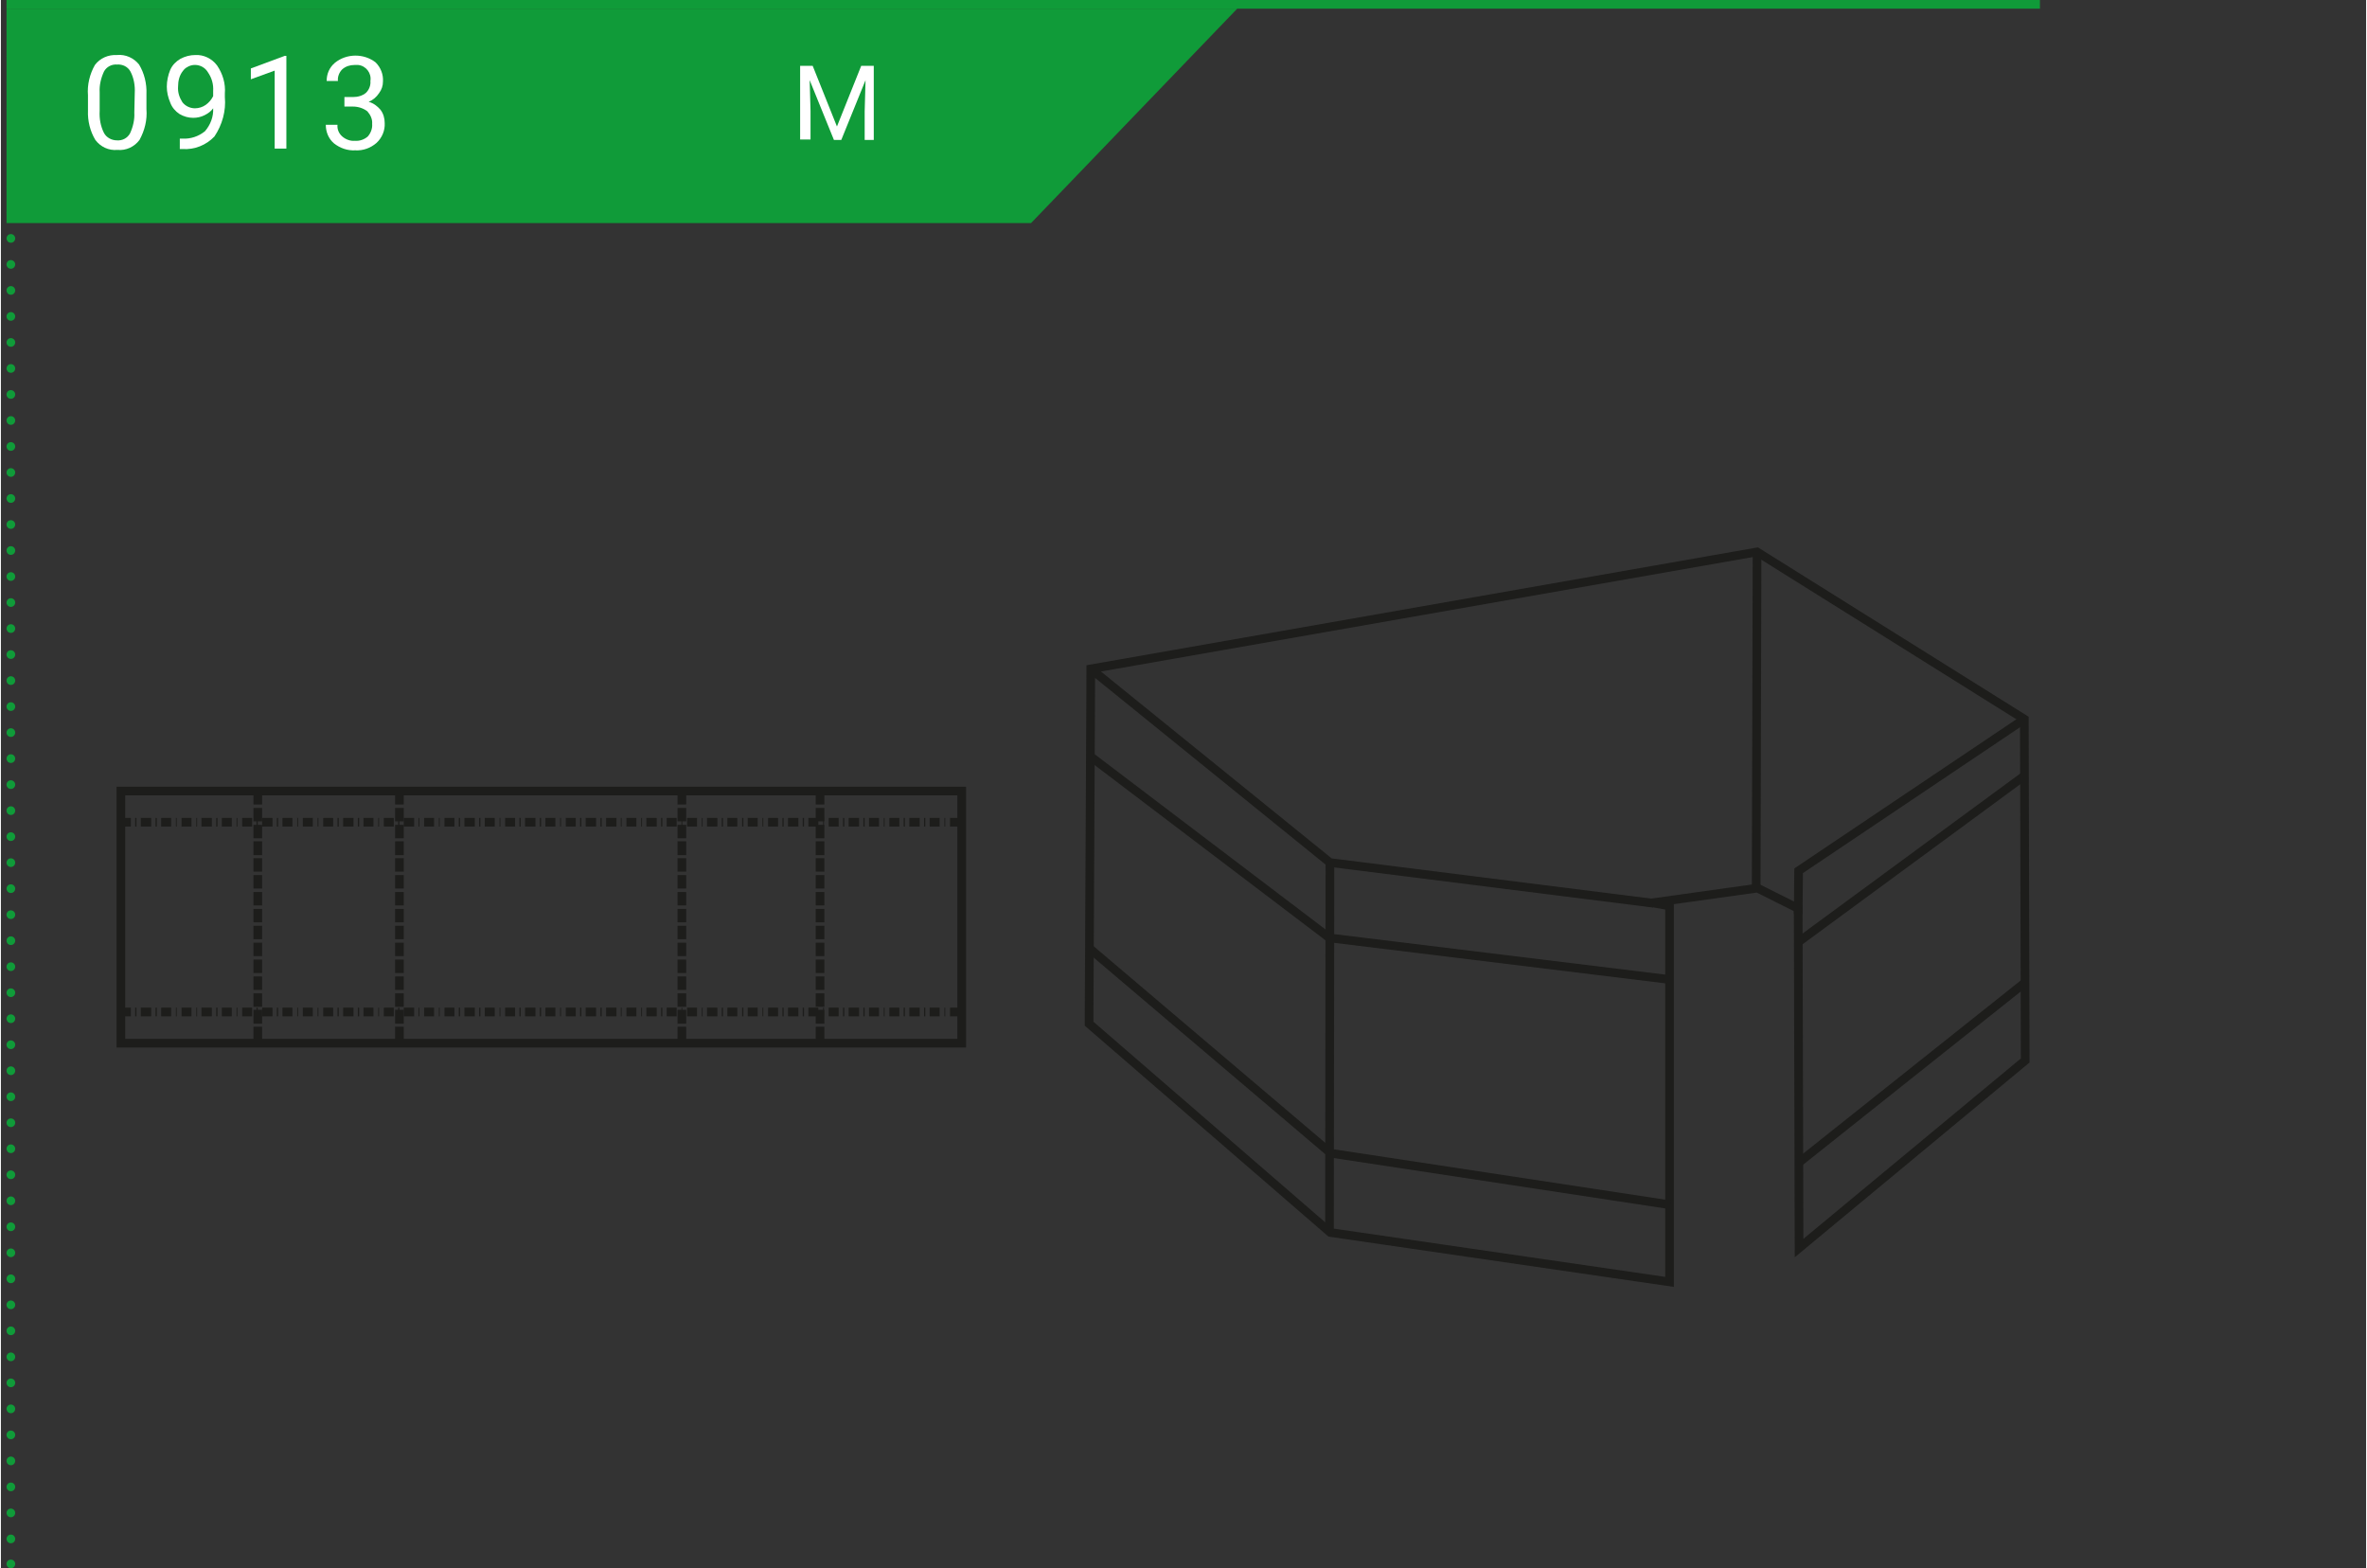 <?xml version="1.0" encoding="utf-8"?>
<svg xmlns="http://www.w3.org/2000/svg" xmlns:xlink="http://www.w3.org/1999/xlink" version="1.1" id="Ebene_1" x="0px" y="0px" viewBox="0 0 546 362" style="enable-background:new 0 0 546 362;" xml:space="preserve" width="320" height="212">
<rect x="0" y="0" width="546" height="362" fill="#333333" stroke="none"/>
<style type="text/css">
	.st0{fill:#109B39;}
	.st1{fill:none;stroke:#109B39;stroke-width:2.001;stroke-miterlimit:8.005;}
	.st2{fill:#FFFFFF;}
	
		.st3{fill:none;stroke:#109B39;stroke-width:2.001;stroke-linecap:round;stroke-linejoin:round;stroke-miterlimit:8.005;stroke-dasharray:0,6.004;}
	.st4{fill:none;stroke:#109B39;stroke-width:2.001;stroke-linecap:round;stroke-linejoin:round;stroke-miterlimit:8.005;}
	.st5{fill:none;stroke:#1D1D1B;stroke-width:2.001;stroke-miterlimit:20.012;}
	.st6{fill:none;stroke:#1D1D1B;stroke-width:2.001;stroke-miterlimit:8.005;}
</style>
<g id="Ebene_2_1_">
	<g id="Ebene_1-2">
		<polygon class="st0" points="1.3,2 1.3,51.5 237.8,51.5 285.4,2   "/>
		<line class="st1" x1="1.3" y1="1" x2="470.7" y2="1"/>
		<path class="st2" d="M187.4,15.2l5.6,14l5.6-14h2.9v17.1h-2.1v-6.6l0.2-7.2L194,32.3h-1.7l-5.6-13.8l0.2,7.1v6.6h-2.4V15.2H187.4z    "/>
		<line class="st3" x1="2.3" y1="7" x2="2.3" y2="358"/>
		<path class="st4" d="M2.3,361L2.3,361 M2.3,1L2.3,1"/>
		<path class="st2" d="M33.6,25.2c0.2,2.5-0.4,4.9-1.6,7.1c-1.2,1.6-3.1,2.5-5.1,2.3c-2,0.2-3.9-0.7-5.1-2.3c-1.2-2-1.8-4.4-1.7-6.8    V22c-0.2-2.4,0.4-4.9,1.6-7c1.2-1.6,3.1-2.4,5.1-2.3c2-0.2,3.9,0.7,5.1,2.2c1.2,2,1.8,4.4,1.7,6.8V25.2z M30.9,21.5    c0.1-1.7-0.2-3.5-1-5c-0.6-1.1-1.8-1.7-3.1-1.6c-1.2-0.1-2.4,0.5-3,1.6c-0.7,1.5-1.1,3.2-1,4.8v4.3c-0.1,1.8,0.2,3.5,1,5.1    c0.6,1.1,1.8,1.7,3,1.7c1.2,0.1,2.4-0.5,3-1.6c0.7-1.5,1.1-3.2,1-4.8L30.9,21.5z"/>
		<path class="st2" d="M49,25c-0.5,0.7-1.2,1.2-2,1.6c-0.8,0.4-1.7,0.6-2.6,0.6c-1.1,0-2.2-0.3-3.2-0.9c-0.9-0.6-1.7-1.5-2.1-2.6    c-0.5-1.2-0.8-2.4-0.8-3.7c0-1.3,0.3-2.7,0.8-3.9c0.5-1.1,1.3-1.9,2.3-2.5c1.1-0.6,2.3-0.9,3.5-0.9c1.9-0.1,3.8,0.8,5,2.4    c1.3,1.9,2,4.2,1.8,6.5v0.8c0.3,3.2-0.6,6.4-2.4,9.1c-1.9,2-4.6,3.1-7.4,2.9h-0.6V32h0.6c1.9,0.1,3.7-0.5,5.2-1.7    C48.4,28.8,49.1,26.9,49,25z M44.8,25c0.9,0,1.8-0.3,2.5-0.8c0.7-0.5,1.3-1.2,1.7-2V21c0.1-1.5-0.3-3-1.2-4.3    c-1-1.7-3.2-2.2-4.8-1.2c-0.4,0.2-0.7,0.5-1,0.9c-0.8,1-1.1,2.3-1.1,3.6c-0.1,1.3,0.3,2.5,1,3.6C42.6,24.5,43.7,25,44.8,25z"/>
		<path class="st2" d="M65.9,34.3h-2.7v-18l-5.5,2v-2.5l7.8-2.9h0.4V34.3z"/>
		<path class="st2" d="M79.3,22.4h2c1.1,0,2.2-0.3,3-1c0.7-0.7,1.1-1.7,1-2.7c0.3-1.8-1-3.5-2.8-3.7c-0.3,0-0.6,0-0.9,0    c-1,0-2,0.3-2.8,1c-0.7,0.7-1.1,1.7-1,2.7h-2.6c0-1.6,0.6-3.1,1.9-4.2c2.7-2.2,6.7-2.2,9.4-0.1c1.2,1.2,1.8,2.8,1.7,4.4    c0,1-0.3,1.9-0.9,2.7c-0.6,0.9-1.4,1.6-2.4,2c1.1,0.3,2,1,2.7,1.8c0.7,0.9,1,2,1,3.1c0.1,1.7-0.6,3.4-1.9,4.6    c-1.4,1.2-3.1,1.8-4.9,1.7c-1.8,0.1-3.5-0.5-4.9-1.6c-1.3-1.1-1.9-2.7-1.9-4.3h2.7c-0.1,1,0.3,2,1.1,2.7c0.8,0.7,1.9,1.1,2.9,1    c1.1,0.1,2.2-0.3,3-1c0.7-0.8,1.1-1.9,1-2.9c0.1-1.1-0.4-2.1-1.1-2.9c-0.9-0.7-2.1-1.1-3.3-1.1h-2V22.4z"/>
		<rect x="27.7" y="182.6" class="st5" width="194.1" height="58.2"/>
		<line class="st5" x1="59.3" y1="182.6" x2="59.3" y2="185.7"/>
		<line class="st5" x1="59.3" y1="186.5" x2="59.3" y2="189.6"/>
		<line class="st5" x1="59.3" y1="190.4" x2="59.3" y2="193.5"/>
		<line class="st5" x1="59.3" y1="194.2" x2="59.3" y2="197.4"/>
		<line class="st5" x1="59.3" y1="198.1" x2="59.3" y2="201.2"/>
		<line class="st5" x1="59.3" y1="202" x2="59.3" y2="205.1"/>
		<line class="st5" x1="59.3" y1="205.9" x2="59.3" y2="209"/>
		<line class="st5" x1="59.3" y1="209.8" x2="59.3" y2="212.9"/>
		<line class="st5" x1="59.3" y1="213.7" x2="59.3" y2="216.8"/>
		<line class="st5" x1="59.3" y1="217.6" x2="59.3" y2="220.7"/>
		<line class="st5" x1="59.3" y1="221.5" x2="59.3" y2="224.6"/>
		<line class="st5" x1="59.3" y1="225.4" x2="59.3" y2="228.5"/>
		<line class="st5" x1="59.3" y1="229.3" x2="59.3" y2="232.4"/>
		<line class="st5" x1="59.3" y1="233.1" x2="59.3" y2="236.3"/>
		<line class="st5" x1="59.3" y1="237" x2="59.3" y2="240.1"/>
		<line class="st5" x1="92" y1="182.6" x2="92" y2="185.7"/>
		<line class="st5" x1="92" y1="186.5" x2="92" y2="189.6"/>
		<line class="st5" x1="92" y1="190.4" x2="92" y2="193.5"/>
		<line class="st5" x1="92" y1="194.2" x2="92" y2="197.4"/>
		<line class="st5" x1="92" y1="198.1" x2="92" y2="201.2"/>
		<line class="st5" x1="92" y1="202" x2="92" y2="205.1"/>
		<line class="st5" x1="92" y1="205.9" x2="92" y2="209"/>
		<line class="st5" x1="92" y1="209.8" x2="92" y2="212.9"/>
		<line class="st5" x1="92" y1="213.7" x2="92" y2="216.8"/>
		<line class="st5" x1="92" y1="217.6" x2="92" y2="220.7"/>
		<line class="st5" x1="92" y1="221.5" x2="92" y2="224.6"/>
		<line class="st5" x1="92" y1="225.4" x2="92" y2="228.5"/>
		<line class="st5" x1="92" y1="229.3" x2="92" y2="232.4"/>
		<line class="st5" x1="92" y1="233.1" x2="92" y2="236.3"/>
		<line class="st5" x1="92" y1="237" x2="92" y2="240.1"/>
		<line class="st5" x1="157.2" y1="182.6" x2="157.2" y2="185.7"/>
		<line class="st5" x1="157.2" y1="186.5" x2="157.2" y2="189.6"/>
		<line class="st5" x1="157.2" y1="190.4" x2="157.2" y2="193.5"/>
		<line class="st5" x1="157.2" y1="194.2" x2="157.2" y2="197.4"/>
		<line class="st5" x1="157.2" y1="198.1" x2="157.2" y2="201.2"/>
		<line class="st5" x1="157.2" y1="202" x2="157.2" y2="205.1"/>
		<line class="st5" x1="157.2" y1="205.9" x2="157.2" y2="209"/>
		<line class="st5" x1="157.2" y1="209.8" x2="157.2" y2="212.9"/>
		<line class="st5" x1="157.2" y1="213.7" x2="157.2" y2="216.8"/>
		<line class="st5" x1="157.2" y1="217.6" x2="157.2" y2="220.7"/>
		<line class="st5" x1="157.2" y1="221.5" x2="157.2" y2="224.6"/>
		<line class="st5" x1="157.2" y1="225.4" x2="157.2" y2="228.5"/>
		<line class="st5" x1="157.2" y1="229.3" x2="157.2" y2="232.4"/>
		<line class="st5" x1="157.2" y1="233.1" x2="157.2" y2="236.3"/>
		<line class="st5" x1="157.2" y1="237" x2="157.2" y2="240.1"/>
		<line class="st5" x1="189.1" y1="182.6" x2="189.1" y2="185.7"/>
		<line class="st5" x1="189.1" y1="186.5" x2="189.1" y2="189.6"/>
		<line class="st5" x1="189.1" y1="190.4" x2="189.1" y2="193.5"/>
		<line class="st5" x1="189.1" y1="194.2" x2="189.1" y2="197.4"/>
		<line class="st5" x1="189.1" y1="198.1" x2="189.1" y2="201.2"/>
		<line class="st5" x1="189.1" y1="202" x2="189.1" y2="205.1"/>
		<line class="st5" x1="189.1" y1="205.9" x2="189.1" y2="209"/>
		<line class="st5" x1="189.1" y1="209.8" x2="189.1" y2="212.9"/>
		<line class="st5" x1="189.1" y1="213.7" x2="189.1" y2="216.8"/>
		<line class="st5" x1="189.1" y1="217.6" x2="189.1" y2="220.7"/>
		<line class="st5" x1="189.1" y1="221.5" x2="189.1" y2="224.6"/>
		<line class="st5" x1="189.1" y1="225.4" x2="189.1" y2="228.5"/>
		<line class="st5" x1="189.1" y1="229.3" x2="189.1" y2="232.4"/>
		<line class="st5" x1="189.1" y1="233.1" x2="189.1" y2="236.3"/>
		<line class="st5" x1="189.1" y1="237" x2="189.1" y2="240.1"/>
		<line class="st5" x1="27.7" y1="189.8" x2="30" y2="189.8"/>
		<line class="st5" x1="31" y1="189.8" x2="31.3" y2="189.8"/>
		<line class="st5" x1="32.3" y1="189.8" x2="34.7" y2="189.8"/>
		<line class="st5" x1="35.7" y1="189.8" x2="36" y2="189.8"/>
		<line class="st5" x1="37" y1="189.8" x2="39.3" y2="189.8"/>
		<line class="st5" x1="40.4" y1="189.8" x2="40.6" y2="189.8"/>
		<line class="st5" x1="41.7" y1="189.8" x2="44" y2="189.8"/>
		<line class="st5" x1="45.1" y1="189.8" x2="45.3" y2="189.8"/>
		<line class="st5" x1="46.3" y1="189.8" x2="48.7" y2="189.8"/>
		<line class="st5" x1="49.7" y1="189.8" x2="50" y2="189.8"/>
		<line class="st5" x1="51" y1="189.8" x2="53.3" y2="189.8"/>
		<line class="st5" x1="54.4" y1="189.8" x2="54.6" y2="189.8"/>
		<line class="st5" x1="55.7" y1="189.8" x2="58" y2="189.8"/>
		<line class="st5" x1="59" y1="189.8" x2="59.3" y2="189.8"/>
		<line class="st5" x1="60.3" y1="189.8" x2="62.7" y2="189.8"/>
		<line class="st5" x1="63.7" y1="189.8" x2="64" y2="189.8"/>
		<line class="st5" x1="65" y1="189.8" x2="67.3" y2="189.8"/>
		<line class="st5" x1="68.4" y1="189.8" x2="68.6" y2="189.8"/>
		<line class="st5" x1="69.7" y1="189.8" x2="72" y2="189.8"/>
		<line class="st5" x1="73.1" y1="189.8" x2="73.3" y2="189.8"/>
		<line class="st5" x1="74.4" y1="189.8" x2="76.7" y2="189.8"/>
		<line class="st5" x1="77.7" y1="189.8" x2="78" y2="189.8"/>
		<line class="st5" x1="79" y1="189.8" x2="81.4" y2="189.8"/>
		<line class="st5" x1="82.4" y1="189.8" x2="82.7" y2="189.8"/>
		<line class="st5" x1="83.7" y1="189.8" x2="86" y2="189.8"/>
		<line class="st5" x1="87.1" y1="189.8" x2="87.3" y2="189.8"/>
		<line class="st5" x1="88.4" y1="189.8" x2="90.7" y2="189.8"/>
		<line class="st5" x1="91.7" y1="189.8" x2="92" y2="189.8"/>
		<line class="st5" x1="93" y1="189.8" x2="95.4" y2="189.8"/>
		<line class="st5" x1="96.4" y1="189.8" x2="96.6" y2="189.8"/>
		<line class="st5" x1="97.7" y1="189.8" x2="100" y2="189.8"/>
		<line class="st5" x1="101.1" y1="189.8" x2="101.3" y2="189.8"/>
		<line class="st5" x1="102.4" y1="189.8" x2="104.7" y2="189.8"/>
		<line class="st5" x1="105.7" y1="189.8" x2="106" y2="189.8"/>
		<line class="st5" x1="107" y1="189.8" x2="109.4" y2="189.8"/>
		<line class="st5" x1="110.4" y1="189.8" x2="110.7" y2="189.8"/>
		<line class="st5" x1="111.7" y1="189.8" x2="114" y2="189.8"/>
		<line class="st5" x1="115.1" y1="189.8" x2="115.3" y2="189.8"/>
		<line class="st5" x1="116.4" y1="189.8" x2="118.7" y2="189.8"/>
		<line class="st5" x1="119.7" y1="189.8" x2="120" y2="189.8"/>
		<line class="st5" x1="121" y1="189.8" x2="123.4" y2="189.8"/>
		<line class="st5" x1="124.4" y1="189.8" x2="124.7" y2="189.8"/>
		<line class="st5" x1="125.7" y1="189.8" x2="128" y2="189.8"/>
		<line class="st5" x1="129.1" y1="189.8" x2="129.3" y2="189.8"/>
		<line class="st5" x1="130.4" y1="189.8" x2="132.7" y2="189.8"/>
		<line class="st5" x1="133.7" y1="189.8" x2="134" y2="189.8"/>
		<line class="st5" x1="135" y1="189.8" x2="137.4" y2="189.8"/>
		<line class="st5" x1="138.4" y1="189.8" x2="138.7" y2="189.8"/>
		<line class="st5" x1="139.7" y1="189.8" x2="142.1" y2="189.8"/>
		<line class="st5" x1="143.1" y1="189.8" x2="143.3" y2="189.8"/>
		<line class="st5" x1="144.4" y1="189.8" x2="146.7" y2="189.8"/>
		<line class="st5" x1="147.8" y1="189.8" x2="148" y2="189.8"/>
		<line class="st5" x1="149" y1="189.8" x2="151.4" y2="189.8"/>
		<line class="st5" x1="152.4" y1="189.8" x2="152.7" y2="189.8"/>
		<line class="st5" x1="153.7" y1="189.8" x2="156" y2="189.8"/>
		<line class="st5" x1="157.1" y1="189.8" x2="157.3" y2="189.8"/>
		<line class="st5" x1="158.4" y1="189.8" x2="160.7" y2="189.8"/>
		<line class="st5" x1="161.8" y1="189.8" x2="162" y2="189.8"/>
		<line class="st5" x1="163" y1="189.8" x2="165.4" y2="189.8"/>
		<line class="st5" x1="166.4" y1="189.8" x2="166.7" y2="189.8"/>
		<line class="st5" x1="167.7" y1="189.8" x2="170" y2="189.8"/>
		<line class="st5" x1="171.1" y1="189.8" x2="171.4" y2="189.8"/>
		<line class="st5" x1="172.4" y1="189.8" x2="174.7" y2="189.8"/>
		<line class="st5" x1="175.8" y1="189.8" x2="176" y2="189.8"/>
		<line class="st5" x1="177.1" y1="189.8" x2="179.4" y2="189.8"/>
		<line class="st5" x1="180.4" y1="189.8" x2="180.7" y2="189.8"/>
		<line class="st5" x1="181.7" y1="189.8" x2="184.1" y2="189.8"/>
		<line class="st5" x1="185.1" y1="189.8" x2="185.4" y2="189.8"/>
		<line class="st5" x1="186.4" y1="189.8" x2="188.7" y2="189.8"/>
		<line class="st5" x1="189.8" y1="189.8" x2="190" y2="189.8"/>
		<line class="st5" x1="191.1" y1="189.8" x2="193.4" y2="189.8"/>
		<line class="st5" x1="194.4" y1="189.8" x2="194.7" y2="189.8"/>
		<line class="st5" x1="195.7" y1="189.8" x2="198.1" y2="189.8"/>
		<line class="st5" x1="199.1" y1="189.8" x2="199.4" y2="189.8"/>
		<line class="st5" x1="200.4" y1="189.8" x2="202.7" y2="189.8"/>
		<line class="st5" x1="203.8" y1="189.8" x2="204" y2="189.8"/>
		<line class="st5" x1="205.1" y1="189.8" x2="207.4" y2="189.8"/>
		<line class="st5" x1="208.4" y1="189.8" x2="208.7" y2="189.8"/>
		<line class="st5" x1="209.7" y1="189.8" x2="212.1" y2="189.8"/>
		<line class="st5" x1="213.1" y1="189.8" x2="213.4" y2="189.8"/>
		<line class="st5" x1="214.4" y1="189.8" x2="216.7" y2="189.8"/>
		<line class="st5" x1="217.8" y1="189.8" x2="218" y2="189.8"/>
		<line class="st5" x1="219.1" y1="189.8" x2="221.4" y2="189.8"/>
		<line class="st5" x1="27.7" y1="233.6" x2="30" y2="233.6"/>
		<line class="st5" x1="31" y1="233.6" x2="31.3" y2="233.6"/>
		<line class="st5" x1="32.3" y1="233.6" x2="34.7" y2="233.6"/>
		<line class="st5" x1="35.7" y1="233.6" x2="36" y2="233.6"/>
		<line class="st5" x1="37" y1="233.6" x2="39.3" y2="233.6"/>
		<line class="st5" x1="40.4" y1="233.6" x2="40.6" y2="233.6"/>
		<line class="st5" x1="41.7" y1="233.6" x2="44" y2="233.6"/>
		<line class="st5" x1="45.1" y1="233.6" x2="45.3" y2="233.6"/>
		<line class="st5" x1="46.3" y1="233.6" x2="48.7" y2="233.6"/>
		<line class="st5" x1="49.7" y1="233.6" x2="50" y2="233.6"/>
		<line class="st5" x1="51" y1="233.6" x2="53.3" y2="233.6"/>
		<line class="st5" x1="54.4" y1="233.6" x2="54.6" y2="233.6"/>
		<line class="st5" x1="55.7" y1="233.6" x2="58" y2="233.6"/>
		<line class="st5" x1="59" y1="233.6" x2="59.3" y2="233.6"/>
		<line class="st5" x1="60.3" y1="233.6" x2="62.7" y2="233.6"/>
		<line class="st5" x1="63.7" y1="233.6" x2="64" y2="233.6"/>
		<line class="st5" x1="65" y1="233.6" x2="67.3" y2="233.6"/>
		<line class="st5" x1="68.4" y1="233.6" x2="68.6" y2="233.6"/>
		<line class="st5" x1="69.7" y1="233.6" x2="72" y2="233.6"/>
		<line class="st5" x1="73.1" y1="233.6" x2="73.3" y2="233.6"/>
		<line class="st5" x1="74.4" y1="233.6" x2="76.7" y2="233.6"/>
		<line class="st5" x1="77.7" y1="233.6" x2="78" y2="233.6"/>
		<line class="st5" x1="79" y1="233.6" x2="81.4" y2="233.6"/>
		<line class="st5" x1="82.4" y1="233.6" x2="82.7" y2="233.6"/>
		<line class="st5" x1="83.7" y1="233.6" x2="86" y2="233.6"/>
		<line class="st5" x1="87.1" y1="233.6" x2="87.3" y2="233.6"/>
		<line class="st5" x1="88.4" y1="233.6" x2="90.7" y2="233.6"/>
		<line class="st5" x1="91.7" y1="233.6" x2="92" y2="233.6"/>
		<line class="st5" x1="93" y1="233.6" x2="95.4" y2="233.6"/>
		<line class="st5" x1="96.4" y1="233.6" x2="96.6" y2="233.6"/>
		<line class="st5" x1="97.7" y1="233.6" x2="100" y2="233.6"/>
		<line class="st5" x1="101.1" y1="233.6" x2="101.3" y2="233.6"/>
		<line class="st5" x1="102.4" y1="233.6" x2="104.7" y2="233.6"/>
		<line class="st5" x1="105.7" y1="233.6" x2="106" y2="233.6"/>
		<line class="st5" x1="107" y1="233.6" x2="109.4" y2="233.6"/>
		<line class="st5" x1="110.4" y1="233.6" x2="110.7" y2="233.6"/>
		<line class="st5" x1="111.7" y1="233.6" x2="114" y2="233.6"/>
		<line class="st5" x1="115.1" y1="233.6" x2="115.3" y2="233.6"/>
		<line class="st5" x1="116.4" y1="233.6" x2="118.7" y2="233.6"/>
		<line class="st5" x1="119.7" y1="233.6" x2="120" y2="233.6"/>
		<line class="st5" x1="121" y1="233.6" x2="123.4" y2="233.6"/>
		<line class="st5" x1="124.4" y1="233.6" x2="124.7" y2="233.6"/>
		<line class="st5" x1="125.7" y1="233.6" x2="128" y2="233.6"/>
		<line class="st5" x1="129.1" y1="233.6" x2="129.3" y2="233.6"/>
		<line class="st5" x1="130.4" y1="233.6" x2="132.7" y2="233.6"/>
		<line class="st5" x1="133.7" y1="233.6" x2="134" y2="233.6"/>
		<line class="st5" x1="135" y1="233.6" x2="137.4" y2="233.6"/>
		<line class="st5" x1="138.4" y1="233.6" x2="138.7" y2="233.6"/>
		<line class="st5" x1="139.7" y1="233.6" x2="142.1" y2="233.6"/>
		<line class="st5" x1="143.1" y1="233.6" x2="143.3" y2="233.6"/>
		<line class="st5" x1="144.4" y1="233.6" x2="146.7" y2="233.6"/>
		<line class="st5" x1="147.8" y1="233.6" x2="148" y2="233.6"/>
		<line class="st5" x1="149" y1="233.6" x2="151.4" y2="233.6"/>
		<line class="st5" x1="152.4" y1="233.6" x2="152.7" y2="233.6"/>
		<line class="st5" x1="153.7" y1="233.6" x2="156" y2="233.6"/>
		<line class="st5" x1="157.1" y1="233.6" x2="157.3" y2="233.6"/>
		<line class="st5" x1="158.4" y1="233.6" x2="160.7" y2="233.6"/>
		<line class="st5" x1="161.8" y1="233.6" x2="162" y2="233.6"/>
		<line class="st5" x1="163" y1="233.6" x2="165.4" y2="233.6"/>
		<line class="st5" x1="166.4" y1="233.6" x2="166.7" y2="233.6"/>
		<line class="st5" x1="167.7" y1="233.6" x2="170" y2="233.6"/>
		<line class="st5" x1="171.1" y1="233.6" x2="171.4" y2="233.6"/>
		<line class="st5" x1="172.4" y1="233.6" x2="174.7" y2="233.6"/>
		<line class="st5" x1="175.8" y1="233.6" x2="176" y2="233.6"/>
		<line class="st5" x1="177.1" y1="233.6" x2="179.4" y2="233.6"/>
		<line class="st5" x1="180.4" y1="233.6" x2="180.7" y2="233.6"/>
		<line class="st5" x1="181.7" y1="233.6" x2="184.1" y2="233.6"/>
		<line class="st5" x1="185.1" y1="233.6" x2="185.4" y2="233.6"/>
		<line class="st5" x1="186.4" y1="233.6" x2="188.7" y2="233.6"/>
		<line class="st5" x1="189.8" y1="233.6" x2="190" y2="233.6"/>
		<line class="st5" x1="191.1" y1="233.6" x2="193.4" y2="233.6"/>
		<line class="st5" x1="194.4" y1="233.6" x2="194.7" y2="233.6"/>
		<line class="st5" x1="195.7" y1="233.6" x2="198.1" y2="233.6"/>
		<line class="st5" x1="199.1" y1="233.6" x2="199.4" y2="233.6"/>
		<line class="st5" x1="200.4" y1="233.6" x2="202.7" y2="233.6"/>
		<line class="st5" x1="203.8" y1="233.6" x2="204" y2="233.6"/>
		<line class="st5" x1="205.1" y1="233.6" x2="207.4" y2="233.6"/>
		<line class="st5" x1="208.4" y1="233.6" x2="208.7" y2="233.6"/>
		<line class="st5" x1="209.7" y1="233.6" x2="212.1" y2="233.6"/>
		<line class="st5" x1="213.1" y1="233.6" x2="213.4" y2="233.6"/>
		<line class="st5" x1="214.4" y1="233.6" x2="216.7" y2="233.6"/>
		<line class="st5" x1="217.8" y1="233.6" x2="218" y2="233.6"/>
		<line class="st5" x1="219.1" y1="233.6" x2="221.4" y2="233.6"/>
		<polygon class="st6" points="251.6,154.4 251.2,236.3 306.9,284.5 385.2,295.9 385.2,209.1 381.2,208.4 405.5,205 414.9,209.7     415.1,288.1 467.3,244.8 467.1,166 405.4,127.4   "/>
		<polyline class="st6" points="251.6,154.4 306.8,199.1 381.5,208.5   "/>
		<polyline class="st6" points="251.5,174.6 306.7,216.5 385.2,226.1   "/>
		<polyline class="st6" points="251.4,219 307,266.2 385.3,278.1   "/>
		<line class="st6" x1="306.8" y1="199.1" x2="306.7" y2="284.1"/>
		<polyline class="st6" points="414.9,211 415,201 467.1,166   "/>
		<line class="st6" x1="415" y1="217.4" x2="467.1" y2="179.1"/>
		<line class="st6" x1="415" y1="268.4" x2="467.4" y2="226.7"/>
		<line class="st6" x1="405.4" y1="127.7" x2="405.2" y2="205"/>
	</g>
</g>
</svg>
